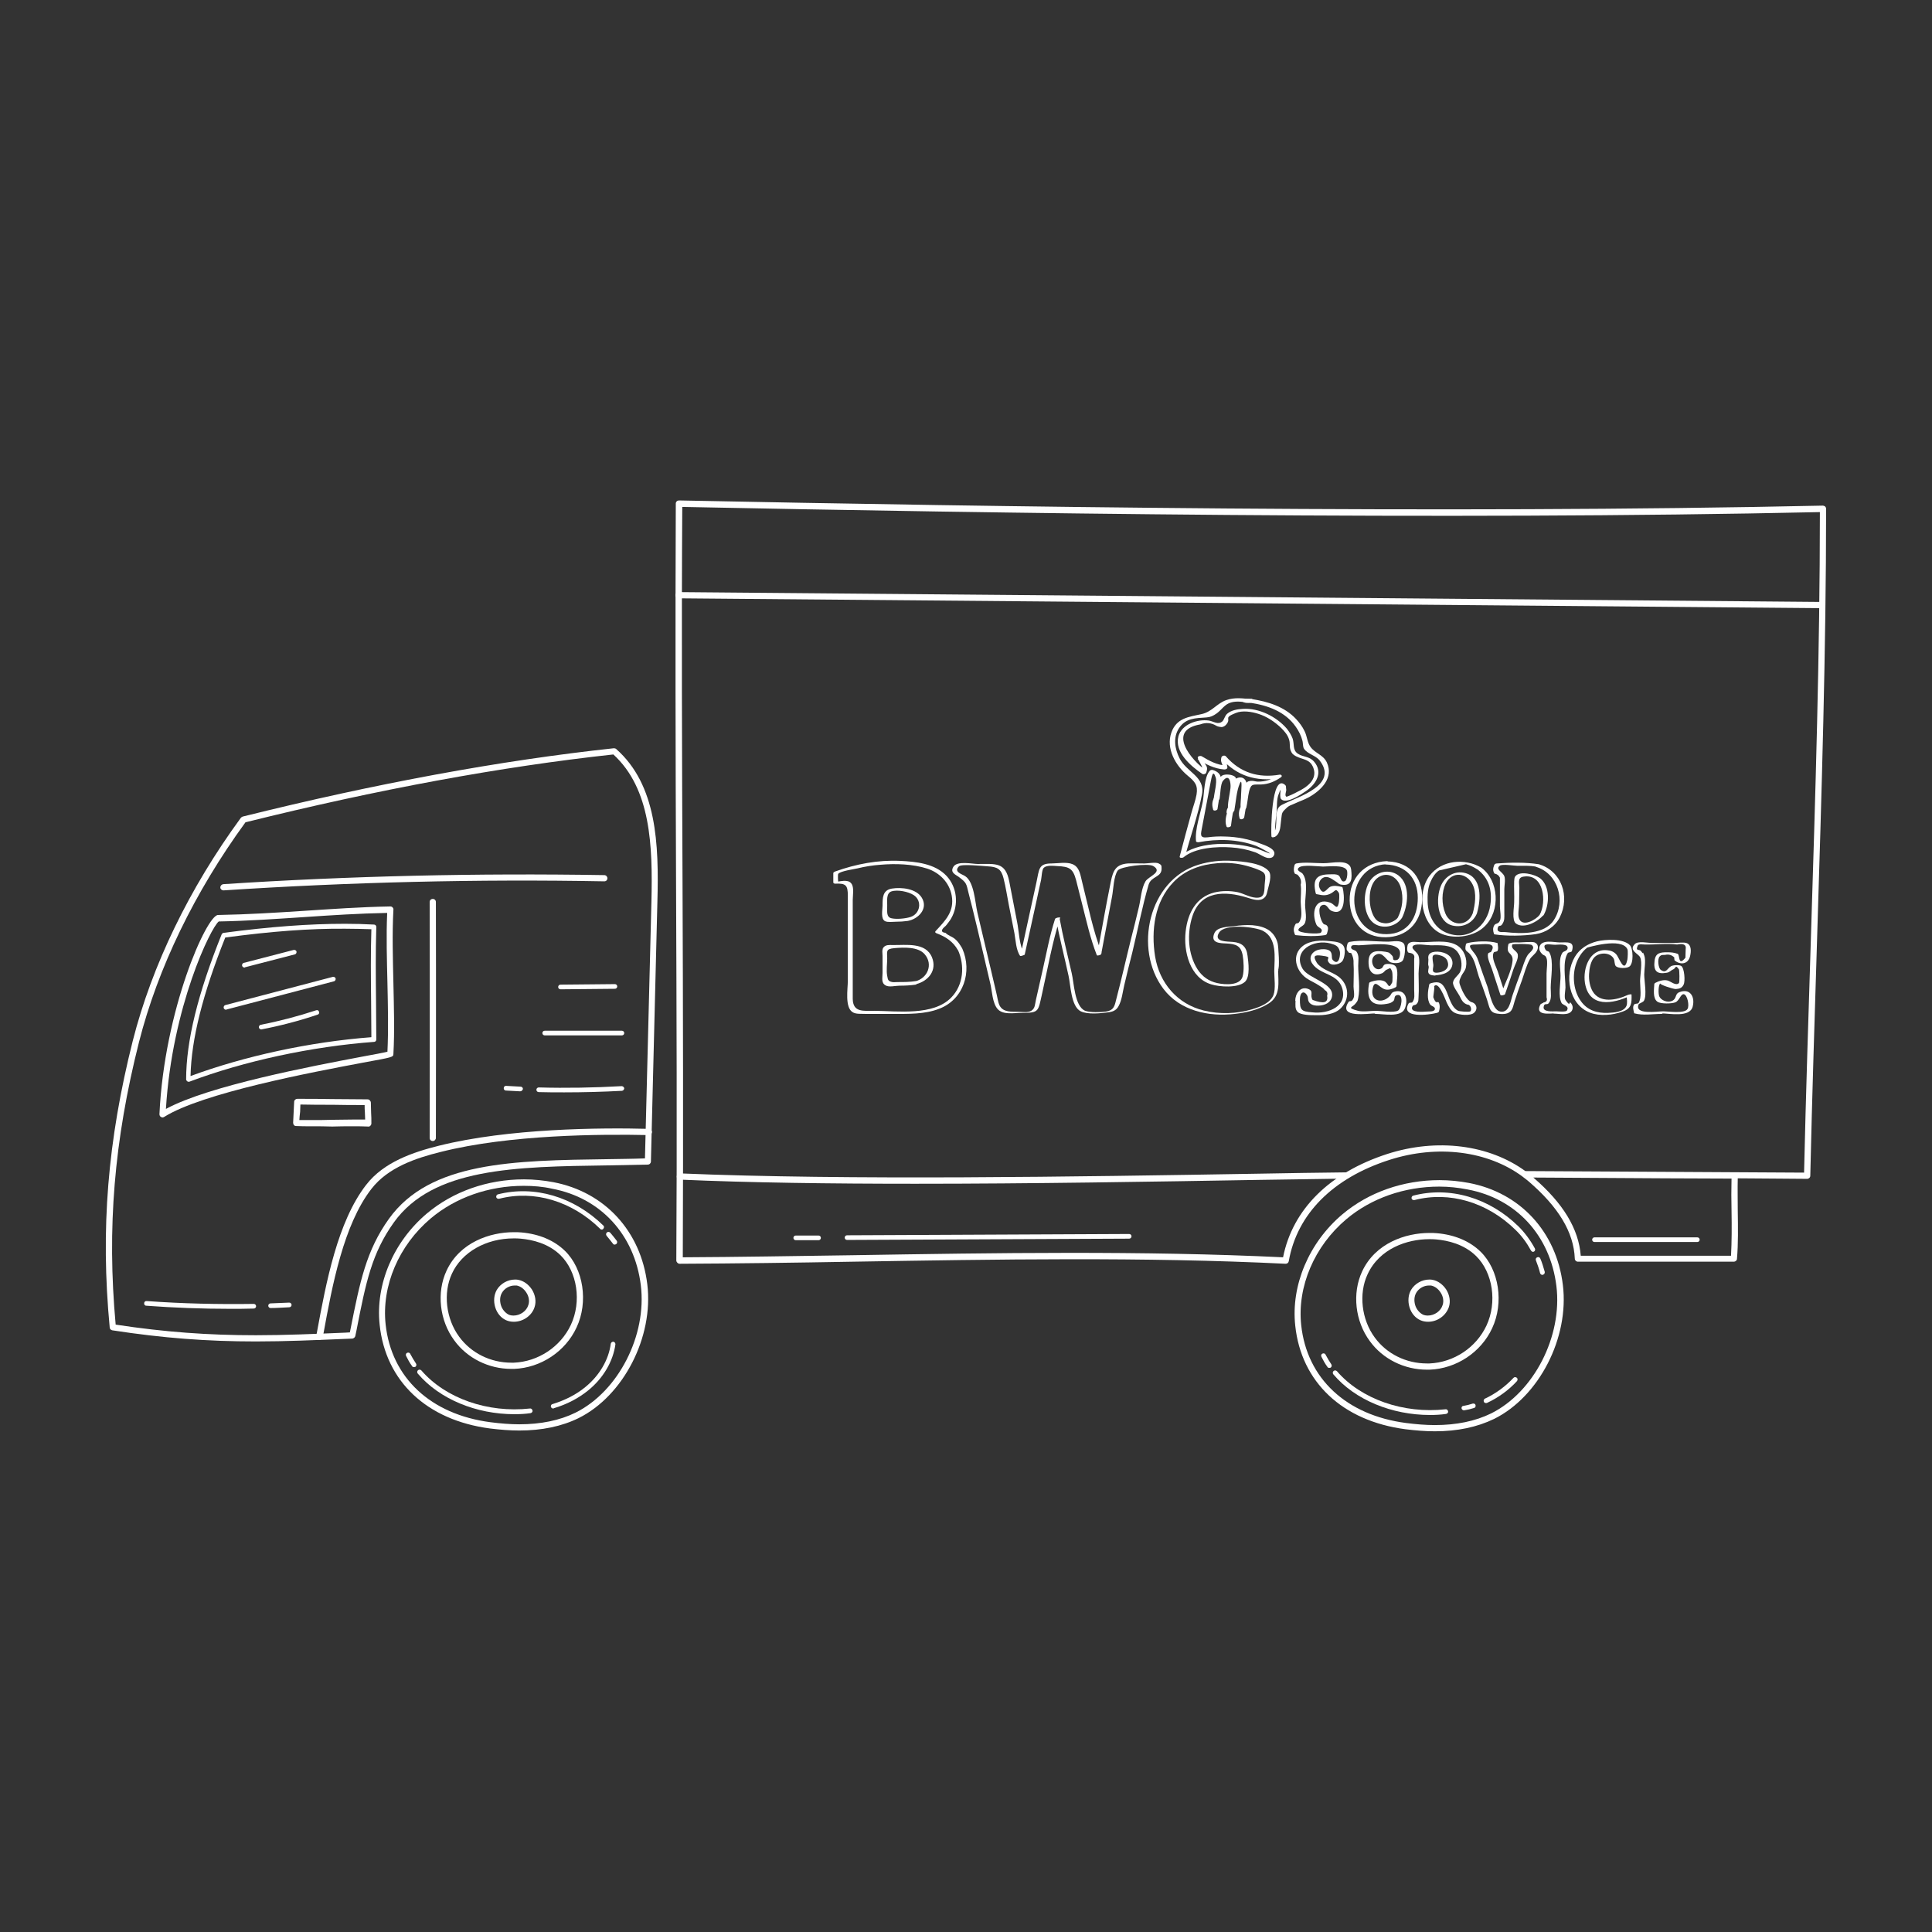 <?xml version="1.0" encoding="UTF-8"?>
<svg width="970px" height="970px" viewBox="0 0 970 970" version="1.1" xmlns="http://www.w3.org/2000/svg" xmlns:xlink="http://www.w3.org/1999/xlink">
    <rect x="0" y="0" width="970" height="970" fill="#333333" stroke="none"/>
    <!-- Generator: Sketch 49.3 (51167) - http://www.bohemiancoding.com/sketch -->
    <title>Artboard Copy 3</title>
    <desc>Created with Sketch.</desc>
    <defs></defs>
    <g id="Artboard-Copy-3" stroke="none" stroke-width="1" fill="none" fill-rule="evenodd">
        <g id="Group-6-White">
            <g id="Group" transform="translate(53, 251)" fill="#FFFFFF" fill-rule="nonzero">
                <g id="Shape">
                    <path d="M75.444,422.5 C50.989,422.5 28.747,420.81 3.382,416.91 C2.732,416.78 2.081,416.26 2.081,415.48 C-2.602,366.08 1.041,321.75 13.658,271.57 C23.283,233.74 42.014,195 67.899,159.64 C68.159,159.38 68.42,159.12 68.81,158.99 C135.668,142.35 198.365,130.78 255.208,124.67 C255.598,124.67 256.118,124.8 256.378,125.06 C276.8,143.13 277.841,172.77 277.06,201.63 L273.808,332.15 C273.808,332.93 273.158,333.71 272.247,333.71 C265.483,333.84 258.98,333.97 252.476,334.1 C205.259,334.75 164.415,335.4 144.774,362.7 C133.717,378.17 130.726,392.6 126.043,416.65 L125.392,419.77 C125.262,420.42 124.612,420.94 123.962,421.07 L120.58,421.2 C104.971,421.85 90.402,422.5 75.444,422.5 Z M5.073,414.05 C29.787,417.82 51.51,419.38 75.444,419.38 C90.272,419.38 104.841,418.73 120.45,418.08 L122.661,417.95 L123.051,416 C127.734,392.47 130.856,376.87 142.302,360.88 C162.854,332.28 204.478,331.63 252.476,330.98 C258.459,330.85 264.573,330.85 270.817,330.59 L274.068,201.5 C274.719,173.68 273.808,145.08 254.947,127.79 C198.625,133.9 136.579,145.34 70.241,161.85 C44.746,196.82 26.275,234.91 16.78,272.22 C4.292,321.75 0.65,365.56 5.073,414.05 Z"></path>
                    <path d="M107.312,421.72 C107.182,421.72 107.182,421.72 107.052,421.72 C106.141,421.59 105.621,420.81 105.751,419.9 L106.141,417.82 C110.694,393.12 116.417,362.44 130.856,343.85 C139.701,332.41 154.399,327.47 167.407,324.22 C202.267,315.51 248.444,315.12 272.768,315.77 C273.678,315.77 274.329,316.55 274.329,317.33 C274.329,318.24 273.548,318.89 272.768,318.89 C248.574,318.37 202.787,318.63 168.317,327.34 C155.7,330.46 141.782,335.14 133.457,345.93 C119.539,363.87 113.816,394.29 109.393,418.6 L109.003,420.68 C108.613,421.2 107.962,421.72 107.312,421.72 Z"></path>
                    <g transform="translate(26.015, 204.1)">
                        <path d="M43.705,30.68 C43.185,30.68 42.665,30.29 42.535,29.77 C42.405,29.12 42.795,28.47 43.315,28.34 L68.42,21.84 C69.07,21.71 69.72,22.1 69.85,22.62 C69.98,23.27 69.59,23.92 69.07,24.05 L43.965,30.55 C43.965,30.68 43.835,30.68 43.705,30.68 Z"></path>
                        <path d="M2.602,105.95 C2.341,105.95 2.081,105.82 1.821,105.69 C1.301,105.43 1.041,104.91 1.041,104.26 C3.512,51.74 24.714,4.42 30.438,4.29 C45.266,4.03 59.705,3.12 73.623,2.21 C87.541,1.3 102.109,0.26 116.938,-5.68434189e-14 C117.328,-5.68434189e-14 117.848,0.13 118.108,0.52 C118.368,0.78 118.629,1.3 118.498,1.69 C117.848,13.91 118.238,26.39 118.498,38.35 C118.759,50.83 119.149,62.66 118.498,74.1 C118.368,75.66 118.368,75.66 103.41,78.39 C77.135,83.33 22.633,93.6 3.382,105.69 C3.122,105.82 2.862,105.95 2.602,105.95 Z M30.828,7.54 C26.926,10.4 7.414,50.18 4.292,101.66 C25.885,89.96 77.525,80.21 102.889,75.4 C108.483,74.36 113.556,73.45 115.507,72.93 C116.027,62.01 115.767,50.57 115.507,38.48 C115.247,26.91 114.856,15.08 115.377,3.25 C101.198,3.51 87.28,4.42 73.883,5.33 C59.965,6.24 45.526,7.28 30.828,7.54 Z"></path>
                        <path d="M15.609,88.01 C15.349,88.01 15.089,87.88 14.959,87.75 C14.698,87.49 14.438,87.23 14.438,86.84 C14.438,67.6 20.292,43.81 32.259,14.04 C32.389,13.65 32.779,13.39 33.169,13.26 C56.843,10.14 76.224,8.71 94.174,8.71 C99.117,8.71 104.06,8.84 108.743,9.1 C109.393,9.1 109.914,9.62 109.914,10.27 C109.523,23.27 109.653,35.1 109.783,47.71 C109.783,53.95 109.914,60.32 109.914,66.82 C109.914,67.47 109.393,67.99 108.873,67.99 C77.395,70.33 43.575,77.61 15.999,88.01 C15.869,88.01 15.739,88.01 15.609,88.01 Z M34.08,15.6 C22.763,43.94 17.04,66.69 16.65,85.15 C43.705,75.14 76.614,67.99 107.442,65.65 C107.442,59.54 107.312,53.56 107.312,47.71 C107.182,35.49 107.052,23.92 107.442,11.44 C103.15,11.31 98.727,11.18 94.174,11.18 C76.484,11.05 57.363,12.48 34.08,15.6 Z"></path>
                        <path d="M34.47,51.87 C33.95,51.87 33.429,51.48 33.299,50.96 C33.169,50.31 33.559,49.66 34.08,49.53 L88.061,35.36 C88.711,35.23 89.362,35.62 89.492,36.14 C89.622,36.79 89.232,37.44 88.711,37.57 L34.73,51.74 C34.73,51.74 34.6,51.87 34.47,51.87 Z"></path>
                        <path d="M52.16,61.75 C51.64,61.75 51.12,61.36 50.989,60.84 C50.859,60.19 51.25,59.54 51.9,59.41 C61.265,57.59 70.631,55.12 79.736,52.13 C80.386,51.87 81.037,52.26 81.167,52.91 C81.427,53.56 81.037,54.21 80.386,54.34 C71.151,57.46 61.656,59.93 52.16,61.75 C52.29,61.75 52.29,61.75 52.16,61.75 Z"></path>
                    </g>
                    <path d="M82.858,405.73 C82.208,405.73 81.687,405.21 81.687,404.56 C81.687,403.91 82.208,403.39 82.858,403.39 C85.98,403.26 89.102,403.13 92.223,403 C92.874,403 93.394,403.52 93.394,404.17 C93.394,404.82 92.874,405.34 92.223,405.34 C89.102,405.47 85.98,405.73 82.858,405.73 C82.858,405.73 82.858,405.73 82.858,405.73 Z"></path>
                    <path d="M62.436,406.12 C48.388,406.12 34.34,405.6 20.422,404.56 C19.771,404.56 19.251,403.91 19.381,403.26 C19.381,402.61 20.032,402.09 20.682,402.22 C38.502,403.52 56.583,403.91 74.403,403.65 C74.403,403.65 74.403,403.65 74.403,403.65 C75.053,403.65 75.574,404.17 75.574,404.82 C75.574,405.47 75.053,405.99 74.403,405.99 C70.371,406.12 66.338,406.12 62.436,406.12 Z"></path>
                    <path d="M592.492,383.5 C592.492,383.5 592.362,383.5 592.492,383.5 C521.471,379.99 447.068,381.29 375.007,382.46 C346.39,382.98 316.733,383.37 288.247,383.5 C287.856,383.5 287.466,383.37 287.076,382.98 C286.816,382.72 286.556,382.33 286.556,381.81 C286.946,321.49 286.686,255.58 286.426,191.88 C286.165,128.05 286.035,62.14 286.295,1.82 C286.295,1.43 286.426,1.04 286.816,0.65 C287.076,0.39 287.466,0.26 287.986,0.26 C443.817,3.38 672.879,7.02 862.138,2.86 C862.529,2.86 862.919,2.99 863.309,3.25 C863.569,3.51 863.829,3.9 863.829,4.42 C863.829,75.14 861.618,146.12 859.277,221.39 C858.106,259.48 856.805,298.87 855.895,339.3 C855.895,340.21 855.114,340.86 854.334,340.86 C854.334,340.86 854.334,340.86 854.334,340.86 C843.538,340.73 831.701,340.73 819.474,340.6 C819.344,345.93 819.474,351.39 819.474,356.72 C819.604,365.3 819.734,373.49 819.083,381.03 C819.083,381.81 818.303,382.46 817.523,382.46 L739.217,382.46 C738.437,382.46 737.656,381.81 737.656,380.9 C737.136,367.64 729.462,355.03 714.503,342.16 C713.592,341.38 712.552,340.6 711.511,339.82 C711.511,339.82 711.381,339.69 711.381,339.69 C693.951,326.82 668.717,323.57 644.523,331.37 C616.166,340.47 598.216,358.54 594.053,382.2 C593.923,382.98 593.273,383.5 592.492,383.5 Z M289.547,3.51 C289.157,63.31 289.417,128.7 289.677,191.88 C289.938,255.06 290.068,320.45 289.808,380.25 C317.904,380.12 346.911,379.6 375.007,379.21 C446.678,378.04 520.691,376.87 591.192,380.25 C596.005,356.07 614.605,337.74 643.482,328.38 C668.456,320.32 694.602,323.7 712.812,336.96 C734.014,337.09 758.989,337.22 783.313,337.35 C807.117,337.48 831.831,337.61 852.773,337.74 C853.683,297.83 854.984,258.96 856.155,221.39 C858.496,146.77 860.708,76.31 860.708,6.11 C672.359,10.27 444.987,6.63 289.547,3.51 Z M740.648,379.47 L816.092,379.47 C816.482,372.45 816.482,364.91 816.352,356.85 C816.222,351.52 816.222,346.06 816.352,340.73 C805.426,340.73 794.369,340.6 783.313,340.6 C760.55,340.47 737.136,340.34 716.844,340.21 C731.803,353.08 739.608,365.95 740.648,379.47 Z"></path>
                    <path d="M406.485,343.33 C364.211,343.33 323.367,342.81 288.247,341.25 C287.336,341.25 286.686,340.47 286.816,339.56 C286.816,338.65 287.596,338 288.507,338.13 C372.015,341.64 487.132,339.82 579.615,338.26 C594.704,338 609.272,337.74 622.93,337.61 C623.841,337.61 624.491,338.26 624.491,339.17 C624.491,340.08 623.841,340.73 622.93,340.73 C609.272,340.99 594.704,341.12 579.615,341.38 C526.024,342.29 464.759,343.33 406.485,343.33 Z"></path>
                    <path d="M207.73,467.22 C207.73,467.22 207.73,467.22 207.73,467.22 C203.047,467.22 198.105,466.83 192.902,466.18 C161.293,462.02 140.611,442.52 137.62,414.18 C135.408,393.9 144.514,372.45 161.293,358.28 C174.431,347.23 191.731,341.12 210.071,341.12 C215.014,341.12 220.087,341.64 224.9,342.55 C250.655,347.49 268.735,367.12 271.987,393.77 C275.239,420.29 260.02,449.8 237.517,460.98 C229.062,465.14 219.047,467.22 207.73,467.22 Z M209.941,344.37 C192.381,344.37 175.732,350.22 163.244,360.75 C147.245,374.27 138.53,394.55 140.611,413.92 C143.473,440.7 163.244,459.16 193.292,463.06 C198.365,463.71 203.177,464.1 207.73,464.1 C218.526,464.1 228.022,462.15 235.956,458.25 C257.419,447.59 271.857,419.51 268.735,394.29 C265.614,368.94 248.574,350.35 224.12,345.8 C219.567,344.76 214.754,344.37 209.941,344.37 Z"></path>
                    <path d="M203.698,436.28 C203.698,436.28 203.698,436.28 203.698,436.28 C192.381,436.28 181.585,430.95 175.081,421.98 C167.667,411.97 166.106,397.93 171.179,387.01 C177.813,372.71 193.032,367.64 204.998,367.64 C206.299,367.64 207.6,367.64 208.771,367.77 C217.746,368.55 225.29,371.8 230.623,377 C239.989,386.1 242.46,402.74 236.477,415.48 C230.883,427.57 218.526,435.76 205.129,436.28 C204.738,436.28 204.218,436.28 203.698,436.28 Z M204.868,370.76 C191.08,370.76 178.853,377.65 173.911,388.44 C169.358,398.19 170.919,411.19 177.553,420.16 C183.536,428.35 193.292,433.16 203.698,433.16 C204.088,433.16 204.608,433.16 204.998,433.16 C217.226,432.64 228.412,425.23 233.615,414.18 C239.078,402.48 236.867,387.53 228.412,379.21 C222.298,373.23 214.234,371.41 208.38,370.89 C207.34,370.76 206.039,370.76 204.868,370.76 Z"></path>
                    <path d="M204.998,412.62 C204.998,412.62 204.998,412.62 204.998,412.62 C203.568,412.62 202.267,412.36 201.096,411.84 C198.495,410.67 196.544,408.33 195.633,405.34 C194.723,402.35 194.983,399.1 196.414,396.63 C198.235,393.51 201.877,391.43 205.519,391.43 C206.169,391.43 206.689,391.43 207.21,391.56 C209.941,392.08 212.413,393.9 214.104,396.5 C215.795,399.23 216.315,402.48 215.405,405.21 C214.104,409.5 209.681,412.62 204.998,412.62 Z M205.389,394.42 C202.787,394.42 200.316,395.85 199.015,398.06 C197.974,399.88 197.844,402.09 198.495,404.3 C199.145,406.38 200.576,408.07 202.267,408.98 C203.047,409.37 203.958,409.5 204.868,409.5 C208.12,409.5 211.372,407.29 212.283,404.17 C212.933,402.22 212.543,399.88 211.242,397.93 C210.071,396.11 208.38,394.81 206.429,394.42 C206.299,394.42 205.909,394.42 205.389,394.42 Z"></path>
                    <path d="M224.77,456.17 C224.25,456.17 223.859,455.91 223.599,455.39 C223.469,454.74 223.729,454.09 224.38,453.96 C230.753,452.01 236.347,449.15 240.899,445.38 C247.923,439.66 252.606,431.73 253.647,423.67 C253.777,423.02 254.297,422.63 254.947,422.63 C255.598,422.76 255.988,423.28 255.988,423.93 C254.817,432.51 249.874,440.96 242.33,447.07 C237.517,450.97 231.664,454.09 225.03,456.04 C225.03,456.17 224.9,456.17 224.77,456.17 Z"></path>
                    <path d="M205.259,459.03 C186.138,459.03 167.667,451.49 156.741,438.62 C156.35,438.1 156.35,437.45 156.871,436.93 C157.391,436.54 158.041,436.54 158.562,437.06 C170.659,451.1 191.991,458.51 213.063,456.17 C213.714,456.04 214.234,456.56 214.364,457.21 C214.494,457.86 213.974,458.38 213.323,458.51 C210.592,458.9 207.99,459.03 205.259,459.03 Z"></path>
                    <path d="M154.789,435.37 C154.399,435.37 154.009,435.24 153.879,434.85 C152.708,433.29 151.798,431.6 150.887,429.78 C150.627,429.26 150.757,428.48 151.408,428.22 C151.928,427.96 152.708,428.09 152.968,428.74 C153.879,430.43 154.789,431.99 155.83,433.55 C156.22,434.07 156.09,434.85 155.57,435.24 C155.18,435.37 154.92,435.37 154.789,435.37 Z"></path>
                    <path d="M255.598,373.88 C255.208,373.88 254.947,373.75 254.687,373.36 C253.647,372.06 252.606,370.63 251.565,369.46 C251.175,368.94 251.175,368.29 251.695,367.77 C252.216,367.38 252.866,367.38 253.386,367.9 C254.557,369.2 255.598,370.63 256.638,371.93 C257.029,372.45 256.898,373.23 256.378,373.62 C256.118,373.75 255.858,373.88 255.598,373.88 Z"></path>
                    <path d="M249.094,366.34 C248.834,366.34 248.444,366.21 248.314,365.95 C234.135,352.04 215.144,346.32 197.584,350.87 C196.934,351 196.283,350.61 196.153,350.09 C196.023,349.44 196.414,348.79 196.934,348.66 C215.274,343.98 235.046,349.83 249.874,364.26 C250.395,364.65 250.395,365.43 249.874,365.95 C249.744,366.21 249.484,366.34 249.094,366.34 Z"></path>
                    <g transform="translate(595.744, 340.6)">
                        <path d="M68.289,72.02 C66.859,72.02 65.558,71.76 64.387,71.24 C61.786,70.07 59.835,67.73 58.924,64.74 C58.014,61.75 58.274,58.5 59.705,56.03 C61.526,52.91 65.168,50.83 68.81,50.83 C69.46,50.83 69.98,50.83 70.501,50.96 C73.232,51.48 75.704,53.3 77.395,55.9 C79.086,58.63 79.606,61.88 78.695,64.61 C77.265,68.9 72.972,72.02 68.289,72.02 Z M68.68,53.82 C66.078,53.82 63.607,55.25 62.306,57.46 C61.265,59.28 61.135,61.49 61.786,63.7 C62.436,65.78 63.867,67.47 65.558,68.38 C66.338,68.77 67.249,68.9 68.159,68.9 C71.411,68.9 74.663,66.69 75.574,63.57 C76.224,61.62 75.834,59.28 74.533,57.33 C73.362,55.51 71.671,54.21 69.72,53.82 C69.46,53.82 69.07,53.82 68.68,53.82 Z"></path>
                        <path d="M71.671,127.01 C71.671,127.01 71.671,127.01 71.671,127.01 C66.989,127.01 62.046,126.62 56.843,125.97 C25.235,121.81 4.553,102.31 1.561,73.97 C-0.65,53.69 8.455,32.24 25.235,18.07 C38.372,7.02 55.672,0.91 74.013,0.91 C78.956,0.91 84.029,1.43 88.841,2.34 C114.596,7.28 132.677,26.91 135.929,53.56 C139.18,80.08 123.962,109.59 101.459,120.77 C92.874,124.93 82.988,127.01 71.671,127.01 Z M73.883,4.16 C56.323,4.16 39.673,10.01 27.186,20.54 C11.186,34.06 2.471,54.34 4.553,73.71 C7.414,100.49 27.186,118.95 57.233,122.85 C62.306,123.5 67.119,123.89 71.671,123.89 C82.468,123.89 91.963,121.94 99.898,118.04 C121.36,107.38 135.798,79.3 132.677,54.08 C129.555,28.73 112.515,10.14 88.061,5.59 C83.378,4.68 78.695,4.16 73.883,4.16 Z"></path>
                        <path d="M67.639,96.07 C56.323,96.07 45.526,90.74 39.023,81.77 C31.608,71.76 30.047,57.72 35.12,46.8 C41.754,32.5 56.973,27.43 68.94,27.43 C70.241,27.43 71.541,27.43 72.712,27.56 C81.687,28.34 89.232,31.59 94.565,36.79 C103.93,45.89 106.402,62.53 100.418,75.27 C94.825,87.36 82.468,95.55 69.07,96.07 C68.68,96.07 68.159,96.07 67.639,96.07 Z M68.81,30.55 C57.753,30.55 43.835,35.23 37.852,48.23 C33.299,57.98 34.86,70.98 41.494,79.95 C47.477,88.14 57.233,92.95 67.639,92.95 C67.639,92.95 67.639,92.95 67.639,92.95 C68.029,92.95 68.55,92.95 68.94,92.95 C81.167,92.43 92.353,85.02 97.556,73.97 C103.02,62.27 100.808,47.32 92.353,39 C86.24,33.02 78.175,31.2 72.322,30.68 C71.151,30.55 69.98,30.55 68.81,30.55 Z"></path>
                        <path d="M69.2,118.82 C50.079,118.82 31.608,111.28 20.682,98.41 C20.292,97.89 20.292,97.24 20.812,96.72 C21.332,96.33 21.983,96.33 22.503,96.85 C34.6,110.89 55.932,118.3 77.005,115.96 C77.655,115.83 78.175,116.35 78.305,117 C78.435,117.65 77.915,118.17 77.265,118.3 C74.533,118.69 71.932,118.82 69.2,118.82 Z"></path>
                        <path d="M18.601,95.16 C18.211,95.16 17.82,95.03 17.69,94.64 C16.52,93.08 15.609,91.39 14.698,89.57 C14.438,89.05 14.568,88.27 15.219,88.01 C15.739,87.75 16.52,87.88 16.78,88.53 C17.69,90.22 18.601,91.78 19.641,93.34 C20.032,93.86 19.902,94.64 19.381,95.03 C19.121,95.16 18.861,95.16 18.601,95.16 Z"></path>
                        <path d="M125.653,48.49 C125.132,48.49 124.612,48.1 124.482,47.58 C123.962,45.37 123.181,43.29 122.401,41.21 C122.141,40.56 122.401,39.91 123.051,39.65 C123.702,39.39 124.352,39.65 124.612,40.3 C125.523,42.38 126.173,44.72 126.823,46.93 C126.953,47.58 126.563,48.23 126.043,48.36 C125.783,48.49 125.653,48.49 125.653,48.49 Z"></path>
                        <path d="M120.97,36.92 C120.58,36.92 120.189,36.66 119.929,36.27 C117.718,32.24 115.117,28.73 112.125,25.87 C97.947,11.96 78.956,6.37 61.395,10.92 C60.745,11.05 60.095,10.66 59.965,10.14 C59.835,9.49 60.225,8.84 60.745,8.71 C79.086,3.9 98.987,9.75 113.686,24.18 C116.808,27.3 119.539,30.94 121.88,35.23 C122.141,35.75 122.011,36.53 121.36,36.79 C121.36,36.79 121.23,36.92 120.97,36.92 Z"></path>
                        <path d="M97.296,112.84 C96.906,112.84 96.386,112.58 96.256,112.19 C95.995,111.54 96.256,110.89 96.776,110.63 C102.109,108.16 107.052,104.52 111.084,100.23 C111.474,99.71 112.255,99.71 112.775,100.1 C113.295,100.49 113.295,101.27 112.905,101.79 C108.743,106.34 103.54,110.11 97.947,112.71 C97.686,112.84 97.556,112.84 97.296,112.84 Z"></path>
                        <path d="M86.24,116.48 C85.72,116.48 85.199,116.09 85.069,115.57 C84.939,114.92 85.329,114.27 85.98,114.27 C87.541,114.01 89.102,113.62 90.662,113.1 C91.313,112.97 91.963,113.23 92.093,113.88 C92.223,114.53 91.963,115.18 91.313,115.31 C89.752,115.83 88.061,116.22 86.37,116.48 C86.37,116.35 86.24,116.48 86.24,116.48 Z"></path>
                    </g>
                    <path d="M59.184,196.04 C58.404,196.04 57.623,195.39 57.623,194.61 C57.623,193.7 58.274,193.05 59.054,192.92 C122.531,188.76 186.788,187.33 250.395,188.37 C251.305,188.37 251.956,189.15 251.956,189.93 C251.956,190.84 251.305,191.49 250.395,191.49 C186.918,190.32 122.531,191.88 59.184,196.04 C59.184,196.04 59.184,196.04 59.184,196.04 Z"></path>
                    <path d="M164.285,321.88 C164.285,321.88 164.285,321.88 164.285,321.88 C163.374,321.88 162.724,321.23 162.724,320.32 C162.724,319.54 162.854,241.8 162.724,201.89 C162.724,200.98 163.374,200.33 164.285,200.33 C164.285,200.33 164.285,200.33 164.285,200.33 C165.195,200.33 165.846,200.98 165.846,201.89 C165.976,241.8 165.846,319.54 165.846,320.32 C165.846,321.1 165.195,321.88 164.285,321.88 Z"></path>
                    <path d="M103.41,314.47 C100.548,314.47 98.077,314.47 95.605,314.34 C95.215,314.34 94.825,314.21 94.565,313.82 C94.305,313.56 94.174,313.04 94.174,312.65 C94.305,310.96 94.305,309.14 94.435,307.32 C94.565,305.5 94.565,303.81 94.695,302.12 C94.695,301.34 95.475,300.69 96.256,300.69 C102.239,300.69 108.092,300.69 113.946,300.82 C119.799,300.82 125.653,300.95 131.506,300.95 C131.896,300.95 132.417,301.08 132.677,301.47 C132.937,301.73 133.197,302.12 133.197,302.64 C133.197,304.46 133.327,306.02 133.327,307.71 C133.457,309.4 133.457,311.09 133.457,313.04 C133.457,313.43 133.327,313.82 132.937,314.21 C132.677,314.47 132.286,314.73 131.766,314.6 C129.425,314.47 126.823,314.47 124.092,314.47 C120.58,314.47 117.198,314.47 113.816,314.6 C110.434,314.47 106.922,314.47 103.41,314.47 Z M97.296,311.35 C99.247,311.35 101.198,311.35 103.41,311.35 C106.922,311.35 110.304,311.35 113.686,311.22 C117.068,311.22 120.58,311.09 124.092,311.09 C126.303,311.09 128.384,311.09 130.335,311.09 C130.335,309.92 130.205,308.75 130.205,307.58 C130.075,306.41 130.075,305.11 130.075,303.81 C124.612,303.81 119.279,303.81 113.946,303.68 C108.613,303.68 103.15,303.68 97.817,303.55 C97.817,304.72 97.686,306.02 97.686,307.19 C97.426,308.88 97.426,310.05 97.296,311.35 Z"></path>
                    <path d="M230.363,297.44 C226.071,297.44 221.778,297.44 217.486,297.31 C216.835,297.31 216.315,296.79 216.315,296.14 C216.315,295.49 216.835,294.97 217.486,294.97 C231.274,295.36 245.322,295.1 259.11,294.32 C259.76,294.32 260.28,294.84 260.411,295.36 C260.411,296.01 259.89,296.53 259.37,296.66 C249.614,297.18 239.989,297.44 230.363,297.44 Z"></path>
                    <path d="M208.12,296.92 C208.12,296.92 208.12,296.92 208.12,296.92 C205.649,296.79 203.308,296.66 200.966,296.53 C200.316,296.53 199.795,295.88 199.926,295.23 C199.926,294.58 200.576,294.06 201.226,294.19 C203.568,294.32 205.909,294.45 208.38,294.58 C209.031,294.58 209.551,295.1 209.551,295.75 C209.291,296.53 208.771,296.92 208.12,296.92 Z"></path>
                    <path d="M259.24,268.84 L220.477,268.84 C219.827,268.84 219.307,268.32 219.307,267.67 C219.307,267.02 219.827,266.5 220.477,266.5 L259.24,266.5 C259.89,266.5 260.411,267.02 260.411,267.67 C260.411,268.32 259.89,268.84 259.24,268.84 Z"></path>
                    <path d="M228.412,245.7 C227.762,245.7 227.241,245.18 227.241,244.53 C227.241,243.88 227.762,243.36 228.412,243.36 L255.728,243.1 C255.728,243.1 255.728,243.1 255.728,243.1 C256.378,243.1 256.898,243.62 256.898,244.27 C256.898,244.92 256.378,245.44 255.728,245.44 L228.412,245.7 C228.412,245.7 228.412,245.7 228.412,245.7 Z"></path>
                    <path d="M861.878,54.34 C861.878,54.34 861.878,54.34 861.878,54.34 L287.726,49.4 C286.816,49.4 286.165,48.75 286.165,47.84 C286.165,46.93 286.816,46.28 287.726,46.28 L861.748,51.22 C862.659,51.22 863.309,51.87 863.309,52.78 C863.439,53.69 862.789,54.34 861.878,54.34 Z"></path>
                    <path d="M372.275,371.54 C371.625,371.54 371.105,371.02 371.105,370.37 C371.105,369.72 371.625,369.2 372.275,369.2 L513.927,368.55 C513.927,368.55 513.927,368.55 513.927,368.55 C514.577,368.55 515.098,369.07 515.098,369.72 C515.098,370.37 514.577,370.89 513.927,370.89 L372.275,371.54 C372.275,371.54 372.275,371.54 372.275,371.54 Z"></path>
                    <path d="M346.52,371.67 C345.87,371.67 345.35,371.15 345.35,370.5 C345.35,369.85 345.87,369.33 346.52,369.33 L357.967,369.33 C357.967,369.33 357.967,369.33 357.967,369.33 C358.617,369.33 359.138,369.85 359.138,370.5 C359.138,371.15 358.617,371.67 357.967,371.67 L346.52,371.67 C346.52,371.67 346.52,371.67 346.52,371.67 Z"></path>
                    <path d="M799.182,372.58 L747.542,372.58 C746.892,372.58 746.371,372.06 746.371,371.41 C746.371,370.76 746.892,370.24 747.542,370.24 L799.182,370.24 C799.832,370.24 800.353,370.76 800.353,371.41 C800.353,372.06 799.832,372.58 799.182,372.58 Z"></path>
                </g>
                <g transform="translate(364.211, 98.8)" id="Shape">
                    <g transform="translate(0, 81.9)">
                        <path d="M65.818,44.33 C64.777,42.64 63.867,41.08 62.306,39.78 C61.005,38.61 58.664,37.96 57.493,36.66 C55.412,36.4 55.152,35.49 56.713,33.93 C57.233,33.54 57.753,33.02 58.144,32.5 C58.924,31.46 59.705,30.55 60.355,29.38 C64.257,22.62 63.347,13.78 58.014,8.06 C52.16,1.82 42.665,0.91 34.73,0.52 C23.544,5.73985304e-14 12.617,2.08 2.081,5.85 C1.821,5.98 1.171,6.24 1.171,6.63 C1.171,8.19 1.171,9.75 1.171,11.31 C1.171,11.83 1.691,11.96 2.211,11.96 C7.544,11.7 8.455,12.87 8.455,17.94 C8.455,18.46 8.455,19.11 8.455,19.63 C8.455,23.14 8.455,26.65 8.455,30.29 C8.455,40.43 8.455,50.57 8.455,60.84 C8.455,64.74 6.894,73.97 10.796,76.44 C12.487,77.61 15.349,77.22 17.3,77.35 C21.853,77.35 26.405,77.35 30.958,77.35 C38.632,77.35 47.087,77.61 54.371,74.75 C66.598,70.07 71.021,56.16 65.948,44.59 C65.558,43.68 63.347,44.33 63.737,45.24 C67.249,53.04 66.598,62.79 60.355,69.16 C51.38,78.39 33.559,75.92 21.853,75.79 C16.259,75.79 11.056,76.7 10.926,69.81 C10.926,69.03 10.926,68.12 10.926,67.34 C10.926,62.66 10.926,58.11 10.926,53.43 C10.926,42.38 10.926,31.2 10.926,20.15 C10.926,17.81 11.707,13.91 10.276,11.96 C9.365,10.66 7.935,10.53 6.504,10.53 C5.853,10.53 3.512,10.92 3.642,10.92 C3.512,10.79 3.382,7.28 3.642,7.02 C4.813,5.59 11.707,4.68 13.268,4.29 C17.04,3.38 20.942,2.73 24.844,2.47 C32.389,1.82 41.104,2.08 48.388,4.42 C54.632,6.5 59.444,11.44 60.615,17.94 C62.046,25.87 57.493,30.42 52.55,35.75 C52.16,36.14 52.29,36.53 52.811,36.79 C57.623,38.61 61.265,40.95 63.737,45.37 C64.257,46.02 66.468,45.24 65.818,44.33 Z"></path>
                        <path d="M28.226,22.75 C28.226,20.54 27.706,16.77 30.308,15.86 C33.429,14.82 38.892,15.99 41.494,17.68 C45.917,20.54 44.876,27.17 39.803,28.73 C37.332,29.51 33.039,29.9 30.568,29.38 C27.446,28.86 28.356,25.35 28.226,22.75 C28.226,21.58 25.885,21.97 25.885,23.01 C25.885,25.09 24.844,29.64 27.186,30.81 C28.617,31.46 31.088,31.07 32.649,31.07 C34.6,31.07 36.551,30.94 38.502,30.68 C43.705,29.77 48.908,24.7 45.656,19.11 C42.925,14.43 35.38,13.65 30.568,14.43 C25.885,15.21 25.885,19.11 25.885,23.14 C26.015,24.18 28.226,23.79 28.226,22.75 Z"></path>
                        <path d="M42.795,60.84 C39.673,61.36 36.681,61.36 33.559,61.36 C32.649,61.36 31.608,61.49 30.698,61.36 C28.356,60.84 28.617,59.93 28.226,58.24 C27.706,55.51 28.226,52.26 28.226,49.53 C28.226,46.02 27.316,44.72 31.868,44.33 C36.551,43.94 43.835,43.55 47.087,47.45 C51.38,52.52 48.518,59.41 42.405,60.97 C40.974,61.36 41.364,62.79 42.795,62.4 C48.908,60.84 53.331,55.51 50.729,49.01 C47.608,41.21 37.592,42.9 30.958,42.77 C29.397,42.77 27.446,42.51 26.275,44.07 C25.495,45.24 25.885,46.93 25.885,48.23 C25.885,51.09 25.885,53.95 25.885,56.81 C25.885,59.41 25.105,61.75 27.446,63.05 C29.137,64.09 32.389,63.18 34.47,63.18 C37.202,63.18 39.803,63.05 42.535,62.66 C43.835,62.14 44.356,60.58 42.795,60.84 Z"></path>
                    </g>
                    <path d="M210.202,2.99 C219.177,4.29 228.022,7.41 233.355,15.08 C234.916,17.29 236.086,19.63 236.737,22.23 C236.997,23.14 236.867,25.22 237.517,26.13 C239.338,28.86 243.241,29.38 245.322,31.98 C254.947,44.33 234.656,50.18 227.371,53.82 C225.941,54.47 224.9,54.99 224.25,56.55 C222.689,60.06 224.9,67.08 221.258,69.42 C221.908,69.55 222.559,69.55 223.079,69.68 C222.689,65.65 223.339,61.88 223.729,57.85 C223.989,55.12 223.729,51.74 224.64,49.27 C226.851,43.29 224.77,49.92 225.941,51.35 C228.412,54.21 236.086,49.01 238.168,47.58 C243.371,44.2 247.403,38.09 242.46,32.5 C239.989,29.77 237.127,30.42 234.395,28.6 C231.664,26.78 232.705,23.79 231.794,21.06 C231.144,19.24 230.103,17.68 228.932,16.12 C223.729,10.01 214.884,5.59 206.82,6.11 C204.088,6.24 200.966,6.76 198.885,8.58 C197.714,9.62 197.454,11.44 196.544,12.35 C194.332,14.3 192.121,12.35 189.65,11.96 C184.056,11.18 176.122,13.78 174.431,19.89 C172.35,27.82 180.674,34.84 186.398,38.74 C186.918,39.13 188.089,38.87 188.349,38.22 C189.91,34.19 187.178,34.32 186.008,30.55 C185.357,30.81 184.707,31.2 184.056,31.46 C188.349,33.93 192.381,36.14 197.454,36.53 C198.105,36.53 199.145,36.27 199.015,35.36 C198.885,34.32 198.105,30.55 198.235,30.55 C197.454,30.68 196.804,30.94 196.023,31.07 C203.698,39.78 213.583,42.77 224.9,40.95 C224.64,40.56 224.51,40.04 224.25,39.65 C221.258,41.6 218.006,42.64 214.364,42.64 C213.193,42.64 212.023,42.12 210.852,42.25 C210.202,42.38 209.421,42.38 208.901,42.9 C206.82,44.46 206.95,49.79 206.95,52 C206.82,56.81 207.86,51.09 208.12,49.01 C208.25,47.32 209.161,44.2 208.38,42.51 C207.47,40.56 205.779,40.17 203.958,40.82 C203.568,40.95 203.047,41.21 203.047,41.73 C202.397,46.93 201.226,52.13 200.186,57.46 C200.836,57.2 201.356,56.94 202.007,56.55 C200.446,56.16 204.608,42.25 203.047,40.43 C201.877,39 197.844,38.61 196.283,39.65 C195.373,40.3 195.243,40.95 194.723,41.99 C194.202,43.03 193.942,45.37 193.942,46.54 C192.641,48.49 192.902,49.4 194.723,49.14 C194.723,48.36 194.853,47.71 194.853,46.93 C196.414,41.86 196.674,38.35 191.731,36.79 C191.211,36.66 190.56,36.79 190.17,37.18 C187.308,40.3 187.438,48.62 186.658,52.78 C185.487,58.76 182.626,66.56 183.276,72.54 C183.276,73.06 184.317,73.06 184.577,73.06 C194.072,71.24 204.218,71.5 213.453,74.88 C215.144,75.53 224.51,80.6 218.006,77.87 C215.014,76.57 211.892,75.66 208.771,75.01 C199.145,73.06 183.796,73.06 175.862,79.69 C176.512,79.82 177.162,79.95 177.813,80.08 C180.544,69.81 184.317,59.41 186.268,49.01 C187.959,40.04 178.463,37.96 174.951,30.81 C172.61,26.13 171.699,20.54 174.691,15.86 C178.073,10.66 183.016,10.79 188.479,10.4 C190.56,10.27 191.861,9.62 193.552,8.45 C196.153,6.63 197.714,3.64 200.966,2.86 C203.698,2.08 206.95,2.6 210.202,2.99 C211.372,3.12 212.543,1.56 210.982,1.3 C206.689,0.78 202.657,0.26 198.495,1.69 C193.682,3.38 191.341,7.54 186.138,8.71 C179.634,10.14 173.52,10.66 170.919,17.94 C168.057,26 173,34.58 179.114,39.65 C182.756,42.64 184.317,44.46 183.536,49.14 C183.016,52.13 181.845,55.12 181.065,57.98 C178.983,65.39 177.032,72.8 175.081,80.21 C174.821,81.12 176.642,80.99 177.032,80.6 C182.756,75.79 193.812,75.14 200.836,75.66 C204.998,75.92 209.031,76.7 213.063,78.13 C214.884,78.78 218.006,81.12 219.957,80.99 C220.998,80.99 221.908,80.73 222.429,79.56 C223.859,76.44 217.616,74.49 215.535,73.71 C209.941,71.5 203.828,70.33 197.844,70.2 C194.983,70.07 191.991,70.2 189.129,70.59 C184.707,71.11 185.747,68.9 186.398,65.13 C187.829,57.59 189.259,50.05 190.69,42.51 C191.08,40.69 191.731,36.01 193.162,40.56 C193.942,43.03 192.381,48.62 192.121,51.35 C192.121,52 192.771,52.13 193.162,52.13 C193.422,52.13 193.552,52.13 193.812,52.13 C194.332,52.13 194.983,51.74 195.113,51.22 C195.503,49.27 195.503,43.81 196.804,42.25 C200.056,38.22 200.836,43.29 200.576,45.89 C200.186,49.4 198.885,53.82 199.405,57.33 C199.405,57.59 199.665,57.72 199.926,57.72 C200.186,57.85 200.446,57.85 200.706,57.98 C201.356,58.11 202.397,57.85 202.527,57.07 C203.308,52.78 203.568,47.45 205.259,43.55 C206.689,40.17 205.909,47.84 205.909,49.01 C205.909,51.35 205.519,53.56 205.649,55.9 C205.649,56.42 206.169,56.68 206.689,56.68 C206.82,56.68 207.08,56.68 207.21,56.68 C207.73,56.68 208.38,56.29 208.511,55.77 C209.161,53.04 209.291,50.18 209.941,47.45 C210.982,43.42 212.023,44.2 215.925,44.07 C219.697,43.94 222.949,42.51 225.941,40.43 C226.721,39.91 226.201,39 225.29,39.13 C214.624,40.95 205.519,38.22 198.235,29.9 C197.584,29.25 196.283,29.64 196.023,30.42 C195.373,32.76 196.544,33.41 196.934,35.75 C197.454,35.36 197.974,34.97 198.495,34.58 C193.812,34.32 190.04,32.24 186.138,29.9 C185.487,29.51 183.796,29.9 184.186,30.81 C184.707,32.76 187.308,35.62 186.528,37.7 C187.178,37.57 187.829,37.31 188.479,37.18 C180.935,31.98 168.317,16.9 185.357,13.91 C188.089,12.87 190.82,13 193.422,14.56 C193.812,14.82 194.332,14.95 194.853,15.08 C195.373,15.08 195.893,15.34 196.414,15.21 C197.194,15.08 197.974,14.56 198.495,13.91 C201.226,10.66 196.674,10.79 203.177,8.19 C206.559,6.76 211.242,7.54 214.494,8.58 C218.786,9.88 222.819,12.61 226.071,15.73 C227.762,17.42 229.323,19.24 229.973,21.45 C230.623,23.27 230.103,25.22 230.753,26.91 C231.404,28.6 232.054,29.12 233.485,29.9 C236.997,31.72 240.509,31.2 242.2,35.75 C244.411,41.73 238.688,45.63 234.005,47.84 C233.615,48.1 228.932,50.44 228.542,50.18 C227.632,49.4 228.802,47.32 228.542,46.41 C228.282,45.5 228.802,44.98 227.892,44.2 C220.998,38.48 220.868,67.73 221.128,70.07 C221.258,70.98 222.559,70.46 222.949,70.33 C225.941,68.51 225.55,64.61 226.071,61.36 C226.461,58.5 226.201,58.24 228.412,56.16 C230.103,54.47 230.753,54.6 232.705,53.69 C235.176,52.52 237.647,51.74 239.989,50.44 C246.232,46.93 252.476,40.69 248.964,33.02 C247.143,29.12 243.111,28.47 240.769,25.22 C239.078,22.88 239.078,19.89 237.777,17.29 C236.737,15.08 235.176,13 233.485,11.18 C227.632,4.94 219.437,2.47 211.242,1.17 C209.811,1.3 208.641,2.86 210.202,2.99 Z"></path>
                    <path d="M210.462,1.56 C209.551,1.69 208.901,1.56 208.12,1.04 C207.73,1.43 207.21,1.82 206.82,2.34 C207.86,2.34 209.031,2.34 210.071,2.34 C209.811,2.21 209.551,1.95 209.421,1.82 C209.421,2.08 209.421,2.34 209.551,2.6 C209.811,3.38 212.153,2.73 211.762,1.95 C211.762,1.82 211.632,1.69 211.632,1.56 C211.632,1.17 211.242,1.04 210.982,1.04 C209.941,1.04 208.771,1.04 207.73,1.04 C207.21,1.04 205.519,1.69 206.429,2.34 C207.73,3.25 209.291,3.25 210.852,2.99 C211.242,2.86 211.892,2.6 211.762,2.08 C211.502,1.43 210.722,1.56 210.462,1.56 Z"></path>
                    <path d="M97.296,129.35 C99.117,120.9 101.068,112.32 102.889,103.87 C103.8,99.84 104.58,95.81 105.491,91.91 C105.751,90.74 105.881,86.84 106.792,85.93 C108.223,84.5 111.605,84.89 113.426,85.02 C119.799,85.28 121.49,86.32 123.051,92.04 C124.092,95.94 125.002,99.97 126.043,103.87 C128.254,112.58 130.205,121.42 133.457,129.74 C133.587,130.26 135.668,129.61 135.668,129.22 C137.489,119.6 139.311,109.85 141.132,100.23 C141.782,96.85 141.912,90.09 143.993,87.23 C145.424,85.28 159.212,83.46 161.814,85.02 C166.886,88.01 159.342,90.22 157.911,92.69 C155.83,96.2 155.57,101.4 154.659,105.3 C153.359,110.76 152.058,116.22 150.627,121.68 C148.156,131.56 145.944,141.57 143.343,151.45 C142.432,154.96 142.302,157.43 138.01,158.08 C135.408,158.47 130.075,158.6 127.604,157.69 C122.271,155.48 122.011,143.39 120.84,138.71 C118.759,129.48 116.417,120.38 114.726,111.02 C114.596,110.5 112.645,111.15 112.515,111.54 C109.783,119.99 108.223,128.7 106.271,137.28 C105.101,142.22 104.06,147.29 102.889,152.23 C102.369,154.57 102.499,156.52 100.548,157.69 C98.857,158.73 96.126,158.21 94.174,158.21 C90.792,158.08 86.5,158.6 84.679,155.09 C83.768,153.27 83.508,150.54 82.988,148.59 C82.077,144.56 81.037,140.4 80.126,136.37 C77.915,127.01 75.704,117.65 73.492,108.29 C72.322,103.22 71.932,93.08 67.379,90.09 C65.818,89.05 61.395,88.01 64.257,85.15 C65.558,83.85 76.224,85.02 78.565,85.15 C83.508,85.41 85.459,86.45 86.63,91.13 C87.801,95.68 88.451,100.36 89.362,104.91 C90.272,109.46 91.183,114.14 92.093,118.69 C92.744,122.2 92.874,127.14 94.955,130.13 C95.475,130.39 97.556,129.48 97.296,129.35 C94.435,125.32 94.435,117.65 93.394,112.84 C92.093,106.08 90.792,99.45 89.492,92.69 C87.541,82.94 82.858,83.98 73.623,83.98 C71.151,83.98 63.477,82.29 61.526,85.28 C59.574,88.27 62.566,89.31 63.997,90.35 C68.159,93.47 67.899,93.73 69.07,98.54 C69.72,101.14 70.371,103.74 71.021,106.21 C74.143,118.82 77.005,131.43 79.996,144.04 C80.907,147.81 81.037,153.79 83.638,156.78 C86.37,159.9 91.963,158.73 95.605,158.73 C104.58,158.73 103.93,158.21 106.011,148.98 C108.873,136.24 111.084,123.24 115.117,110.76 C114.336,110.89 113.556,111.15 112.905,111.28 C114.726,121.03 117.198,130.52 119.279,140.14 C120.32,144.56 120.45,155.48 125.392,157.95 C128.905,159.64 135.278,158.99 139.05,158.47 C141.392,158.21 143.213,157.56 144.383,155.35 C146.074,152.36 146.465,148.07 147.245,144.82 C148.546,139.36 149.847,133.9 151.277,128.44 C154.009,117.13 156.22,105.56 159.472,94.38 C160.773,90.09 165.846,90.74 165.976,86.58 C165.976,84.63 165.976,84.5 164.545,83.72 C163.114,82.94 159.082,83.72 157.391,83.72 C154.529,83.72 151.668,83.59 148.936,83.72 C143.083,84.24 141.652,87.1 140.481,92.95 C138.01,105.04 135.929,117.13 133.717,129.22 C134.498,129.09 135.278,128.83 135.929,128.7 C131.506,117.39 129.165,105.17 126.173,93.34 C125.262,89.96 125.002,85.67 121.36,84.11 C118.368,82.81 113.816,83.72 110.694,83.72 C104.06,83.72 104.58,86.71 103.15,93.21 C100.548,105.3 97.817,117.39 95.215,129.61 C95.085,130.26 97.296,129.87 97.296,129.35 Z"></path>
                    <path d="M222.559,137.8 C222.559,141.18 223.339,146.64 222.168,149.76 C220.608,153.79 215.405,155.74 211.502,156.91 C203.698,159.25 195.113,159.51 187.178,157.56 C173.911,154.31 164.935,143.78 162.724,130.39 C160.643,117.39 162.464,102.83 171.959,93.08 C177.813,86.97 185.747,84.24 194.072,83.59 C198.885,83.2 203.828,83.59 208.641,84.89 C210.071,85.28 211.372,85.67 212.803,86.19 C217.616,88.01 218.526,88.4 217.876,92.95 C217.356,96.98 218.526,101.4 213.063,100.88 C210.071,100.62 207.08,98.8 204.218,98.15 C200.316,97.37 196.283,97.37 192.511,98.28 C183.276,100.62 179.114,108.68 178.073,117.78 C176.902,127.79 180.154,141.18 190.95,144.43 C195.113,145.73 204.348,146.38 207.86,143.13 C210.592,140.53 209.551,133.25 209.161,130.13 C208.641,125.45 206.299,123.5 201.747,123.11 C199.015,122.85 191.861,123.24 194.853,118.43 C197.714,113.75 213.063,115.57 216.835,117.52 C224.12,121.29 222.689,130.91 222.559,137.8 C222.559,137.93 222.949,137.93 222.949,137.93 C222.949,137.93 222.949,137.93 222.949,137.93 C223.469,137.93 225.55,137.02 224.38,137.02 C225.42,137.02 224.64,125.19 224.25,123.76 C223.599,121.16 222.168,118.95 220.087,117.39 C215.274,114.01 207.99,114.4 202.527,115.18 C199.535,115.57 193.942,115.44 192.511,118.69 C190.3,123.76 195.373,123.76 198.495,123.89 C203.177,124.15 205.779,124.93 206.689,129.74 C207.21,132.6 207.47,137.54 206.689,140.4 C205.519,145.08 197.974,144.69 193.942,143.78 C189.78,142.87 186.398,140.53 184.056,136.89 C179.114,129.22 178.723,118.69 181.455,110.24 C185.617,97.37 197.714,97.37 209.031,100.88 C211.632,101.66 215.274,103.09 217.616,100.88 C218.786,99.84 218.917,98.41 219.307,96.85 C219.827,94.64 221.518,89.7 219.827,87.62 C216.445,83.46 206.559,82.68 201.617,82.42 C195.893,82.03 189.91,82.68 184.447,84.37 C159.472,92.04 151.798,126.62 166.886,146.64 C175.211,157.69 189.65,160.81 202.787,159.25 C208.511,158.6 214.754,157.17 219.697,154.05 C225.941,150.15 224.51,143.52 224.51,137.02 C224.9,136.89 222.689,137.15 222.559,137.8 Z"></path>
                    <g transform="translate(331.692, 83.2)">
                        <path d="M24.064,26.39 C22.113,28.86 15.479,32.63 13.788,28.21 C13.008,26.39 13.788,22.62 13.788,20.67 C13.788,18.07 13.918,15.34 13.918,12.74 C13.918,10.4 12.877,7.67 15.869,7.15 C26.405,5.33 27.706,20.15 24.064,26.39 C23.544,27.3 25.755,27.17 26.145,26.39 C29.007,21.32 29.527,11.96 24.324,7.93 C21.853,6.11 14.178,3.9 11.837,7.02 C11.317,7.8 11.447,8.58 11.317,9.49 C11.186,12.87 11.447,16.51 11.317,20.02 C11.317,22.49 10.016,29.12 12.227,30.68 C16.259,33.67 23.544,29.51 26.015,26.39 C26.795,25.74 24.584,25.87 24.064,26.39 Z"></path>
                        <path d="M23.674,0.91 C17.04,-0.13 9.365,8.04911693e-15 2.602,0.52 C2.081,0.52 1.561,0.78 1.301,1.3 C0.65,2.99 0.52,4.16 1.431,5.59 C2.732,5.85 3.642,6.5 4.162,7.67 C4.162,9.75 4.162,11.7 4.162,13.78 C4.162,16.51 4.162,19.37 4.162,22.1 C4.162,24.05 4.943,27.69 4.162,29.25 C3.382,31.07 1.951,30.42 1.301,31.59 C0.52,33.02 0.65,34.19 1.171,35.88 C1.171,36.01 1.431,36.14 1.561,36.14 C7.674,37.05 15.869,36.92 22.113,36.01 C27.186,35.23 31.868,32.24 34.21,27.56 C39.543,17.03 34.99,4.16 23.674,0.91 C22.893,0.65 21.072,1.82 22.243,2.21 C33.299,5.46 37.462,19.37 31.218,28.99 C26.535,36.27 14.698,35.88 6.894,34.97 C5.853,34.84 2.732,35.49 2.992,33.28 C3.382,30.94 4.292,32.5 5.203,31.2 C6.634,29.12 6.374,27.82 6.374,25.22 C6.374,21.32 6.374,17.29 6.374,13.39 C6.374,11.83 7.024,8.58 6.374,6.89 C5.463,4.68 1.821,3.51 4.032,1.69 C5.203,0.65 11.317,1.69 12.877,1.69 C15.999,1.69 19.121,1.56 22.243,2.08 C23.023,2.34 24.974,1.17 23.674,0.91 Z"></path>
                    </g>
                    <g transform="translate(288.767, 122.2)">
                        <path d="M32.649,31.07 C30.568,30.29 28.356,26 27.576,23.92 C26.665,21.45 26.275,21.06 27.576,18.33 C28.356,16.51 29.657,15.6 30.047,13.52 C30.828,9.36 29.137,4.81 25.495,2.6 C20.422,-0.39 12.617,1.17 7.024,1.04 C5.333,1.04 2.341,0.26 1.041,1.95 C0.52,2.6 0.39,4.68 0.65,5.46 C1.171,6.76 1.041,5.98 1.561,6.37 C3.642,6.63 4.423,7.54 4.032,9.36 C4.032,10.66 4.032,11.96 4.032,13.39 C4.032,17.29 4.032,21.06 4.032,24.96 C4.032,27.17 4.553,29.38 3.122,31.2 C2.862,31.59 1.691,31.2 1.301,31.72 C-3.252,39.52 11.577,37.57 15.479,36.53 C15.869,36.4 16.389,36.27 16.52,35.75 C16.91,34.19 17.04,32.89 16.52,31.59 C15.869,30.03 15.219,33.02 13.658,28.73 C13.528,28.21 14.829,21.32 13.658,23.79 C15.999,19.24 19.641,29.77 20.422,31.46 C21.462,33.54 22.373,35.49 24.454,36.53 C26.535,37.57 32.389,38.22 34.21,36.4 C36.421,34.32 34.99,31.33 32.389,31.07 C31.608,30.94 29.787,32.11 30.958,32.37 C32.259,32.5 33.169,34.71 32.259,35.75 C31.738,36.27 26.535,35.75 26.145,35.49 C22.503,33.8 21.462,27.95 19.771,24.7 C18.08,21.45 16.52,20.54 12.617,21.58 C12.227,21.71 11.707,21.84 11.577,22.36 C10.926,25.48 10.276,29.77 12.097,32.37 C12.617,33.15 14.698,33.41 14.438,34.71 C14.048,36.14 11.317,35.75 10.276,35.88 C8.715,36.01 2.081,36.53 2.992,33.67 C3.512,32.11 4.553,33.02 5.333,31.98 C6.374,30.81 6.114,29.9 6.244,28.34 C6.504,24.57 6.244,20.54 6.244,16.77 C6.244,14.17 7.024,10.4 6.244,7.93 C5.593,5.72 1.561,4.03 3.902,2.6 C5.723,1.69 10.406,2.6 12.357,2.6 C16.65,2.6 22.633,2.08 25.625,5.72 C27.706,8.19 28.356,12.35 27.316,15.47 C26.535,17.68 23.934,18.85 23.544,21.19 C23.283,23.01 25.885,26.26 26.795,27.95 C27.836,30.03 28.486,31.59 30.698,32.37 C31.478,32.5 33.559,31.46 32.649,31.07 Z"></path>
                        <path d="M15.349,16.38 C12.357,16.38 13.788,14.17 13.658,12.35 C13.528,11.18 13.008,9.1 13.398,8.06 C13.918,6.63 16.78,7.54 17.95,7.93 C19.251,8.45 20.422,9.36 20.812,10.79 C22.113,14.43 18.601,16.25 15.349,16.38 C14.438,16.38 13.008,17.81 14.438,17.68 C18.211,17.55 23.153,16.25 23.283,11.57 C23.283,7.15 18.08,5.46 14.438,5.85 C13.138,5.98 11.577,6.5 11.186,7.93 C11.056,8.58 11.056,9.1 11.186,9.75 C11.186,10.53 11.056,11.31 11.056,12.09 C11.056,12.74 11.447,13.13 11.317,13.91 C11.186,14.56 11.056,15.21 11.056,15.86 C11.186,17.55 13.008,17.68 14.438,17.81 C15.349,17.68 16.91,16.38 15.349,16.38 Z"></path>
                    </g>
                    <g transform="translate(260.15, 81.9)">
                        <path d="M24.454,28.99 C23.283,30.68 20.032,32.11 17.95,31.85 C16.78,31.72 15.349,31.46 14.308,30.68 C12.357,29.25 11.317,26.26 10.796,24.05 C9.756,19.37 10.146,11.83 14.568,8.84 C19.381,5.59 24.454,8.84 25.885,13.78 C27.446,18.98 26.795,24.18 24.454,28.99 C23.934,30.03 26.145,30.03 26.535,29.12 C29.527,23.14 30.958,12.48 24.714,7.8 C20.162,4.42 13.918,5.85 10.666,10.27 C6.764,15.6 6.634,27.17 12.097,31.59 C16.52,35.1 23.544,33.67 26.535,29.12 C27.316,28.21 24.974,28.21 24.454,28.99 Z"></path>
                        <path d="M18.861,0.65 C7.674,1.17 0.13,9.1 0.26,20.41 C0.52,31.33 7.284,39 18.341,38.87 C28.747,38.74 35.641,31.98 36.551,21.71 C37.722,9.88 31.218,1.04 19.121,0.78 C18.08,0.78 16.78,2.21 18.341,2.34 C28.356,2.6 34.47,9.23 34.47,19.11 C34.47,28.86 29.527,37.18 18.861,37.31 C-2.732,37.7 -2.862,3.25 18.601,2.21 C19.902,2.21 20.422,0.65 18.861,0.65 Z"></path>
                    </g>
                    <g transform="translate(296.571, 81.9)">
                        <path d="M25.625,26.91 C22.763,34.06 14.308,33.15 11.837,26.78 C10.016,22.23 9.886,16.25 12.097,11.83 C15.349,5.46 22.763,6.5 25.625,12.48 C27.706,16.77 26.795,22.62 25.625,26.91 C25.495,27.3 27.706,27.04 27.836,26.52 C29.787,19.76 30.308,8.84 21.853,6.63 C16.65,5.2 11.577,8.32 9.626,13.13 C7.024,19.37 7.544,31.2 15.609,33.02 C20.942,34.19 25.885,31.59 27.836,26.65 C27.966,26.26 25.755,26.39 25.625,26.91 Z"></path>
                        <path d="M29.917,3.9 C21.723,-0.91 10.016,2.77555756e-14 3.902,8.06 C-2.602,16.77 -0.26,33.15 10.406,37.31 C17.04,39.91 26.665,38.48 31.738,33.28 C39.673,25.48 38.762,10.4 29.917,3.9 C29.397,3.51 27.576,4.42 27.836,4.68 C33.82,9.1 35.511,15.47 34.47,22.62 C33.039,33.41 23.023,41.34 11.967,36.4 C5.983,33.67 3.252,27.56 2.992,21.32 C2.862,17.81 2.992,14.04 4.553,10.79 C5.463,8.71 6.894,6.5 8.715,5.33 C13.268,4.29 17.69,3.25 22.243,2.21 C24.324,2.73 26.145,3.64 27.966,4.81 C28.356,4.94 30.177,4.03 29.917,3.9 Z"></path>
                    </g>
                    <path d="M417.932,157.95 C415.07,157.95 402.973,159.9 405.574,154.31 C405.574,154.18 407.916,153.27 408.176,152.62 C409.737,149.89 408.306,142.74 408.306,139.49 C408.306,137.02 409.217,132.21 408.306,129.87 C407.005,126.62 408.566,130.39 406.745,127.79 C405.835,126.49 403.753,128.05 405.054,124.93 C405.444,124.02 407.526,124.41 408.566,124.41 C413.899,124.54 419.492,123.76 424.826,124.41 C428.077,123.76 429.508,124.54 429.118,126.75 C429.118,128.18 428.988,129.61 428.988,131.04 C425.216,135.72 426.256,129.48 425.086,129.09 C423.265,128.44 421.834,128.31 419.883,128.31 C416.371,128.31 414.029,128.57 413.509,132.47 C412.859,137.67 414.55,139.49 419.623,138.58 C421.183,138.32 421.444,137.54 422.614,137.02 C424.305,136.5 423.785,134.16 425.736,136.89 C425.996,137.28 426.126,143.39 425.736,143.78 C424.175,145.34 421.574,142.87 420.013,142.48 C418.062,141.96 415.59,142.74 413.899,143.65 C413.639,143.78 413.509,143.91 413.379,144.17 C413.249,146.77 412.468,151.45 414.94,153.14 C416.631,154.31 422.224,154.18 424.045,153.4 C425.996,152.49 426.647,149.11 428.208,149.37 C430.029,149.76 431.069,155.22 430.029,156.78 C428.598,159.25 420.273,157.95 417.932,157.95 C417.281,157.95 415.46,158.99 417.021,158.99 C420.923,158.99 431.199,161.2 432.63,155.61 C433.931,150.67 431.329,146.25 425.996,148.33 C423.525,149.24 424.826,151.58 422.224,152.75 C419.883,153.79 416.631,152.36 415.85,150.41 C415.33,149.11 415.33,144.82 416.371,143.91 C415.72,144.43 422.614,146.77 424.175,146.77 C426.256,146.64 427.297,146.12 428.077,144.56 C428.988,142.87 428.468,136.24 426.907,135.2 C425.996,134.55 422.744,134.68 421.704,135.33 C419.753,136.5 419.362,139.1 416.631,137.15 C415.46,136.37 414.81,131.95 415.98,130.52 C416.891,129.35 417.802,129.74 418.842,129.61 C420.533,129.22 422.094,129.61 423.395,130.91 C423.395,131.43 423.395,131.82 423.525,132.34 C426.256,134.68 430.289,134.55 431.329,130.26 C431.85,128.05 432.11,124.8 429.768,123.76 C428.338,123.11 424.956,123.63 423.525,123.63 C419.623,123.63 415.85,123.63 411.948,123.63 C410.127,123.63 405.054,122.46 403.493,124.28 C400.502,127.4 405.314,128.96 406.225,130.78 C407.526,133.25 406.225,139.75 406.225,142.74 C406.225,145.99 407.135,151.32 405.444,153.79 C405.054,154.31 403.623,153.92 403.233,154.57 C402.323,155.74 402.973,157.56 403.233,158.86 C403.233,158.99 403.363,158.99 403.493,158.99 C407.656,160.16 412.859,159.25 417.151,159.25 C417.671,158.99 419.492,157.95 417.932,157.95 Z"></path>
                    <path d="M273.808,157.69 C271.077,157.69 267.174,158.34 264.573,157.69 C258.72,156.13 261.711,156 263.142,154.31 C264.053,153.14 264.443,153.01 264.703,151.32 C265.744,146.51 264.703,140.01 264.703,135.07 C264.703,132.6 265.353,130 263.792,127.92 C263.142,127.01 260.411,127.14 261.321,125.19 C261.711,124.41 264.313,124.8 264.833,124.8 C269.126,124.8 283.434,122.46 285.515,127.53 C286.035,128.83 285.645,131.95 283.954,132.21 C281.353,132.73 282.783,131.04 281.743,130 C280.312,128.57 280.572,128.44 278.361,128.05 C272.638,127.14 269.646,128.05 269.906,133.9 C270.036,137.93 272.247,140.66 276.67,138.84 C277.45,138.58 278.361,137.28 278.751,137.15 C280.832,136.37 280.702,135.46 281.743,138.06 C282.003,138.84 282.003,142.87 281.743,143.52 C279.662,147.42 280.182,143.78 277.58,142.74 C275.629,141.96 273.028,142.48 271.077,143.13 C270.686,143.26 270.166,143.52 270.166,143.91 C268.735,151.58 270.947,155.74 279.141,154.18 C280.572,153.92 281.092,153.79 282.263,152.88 C283.434,151.97 282.263,150.02 284.474,149.76 C287.726,149.37 286.295,156.65 284.735,157.56 C282.523,158.86 275.889,157.69 273.808,157.69 C272.508,157.69 272.117,159.25 273.548,159.25 C277.32,159.25 286.295,161.2 288.117,156.52 C289.938,152.1 288.507,146.64 282.914,148.07 C281.092,148.59 281.483,149.37 280.442,150.41 C276.54,154.44 270.556,152.75 271.987,146.38 C273.028,141.57 275.109,145.99 278.101,146.9 C279.792,147.42 281.743,146.77 283.304,145.99 C283.564,145.86 283.954,145.6 283.954,145.21 C283.954,142.61 285.255,136.89 283.174,135.07 C282.133,134.16 279.271,133.9 278.101,134.42 C277.06,134.94 277.19,135.98 276.41,136.37 C272.377,138.71 269.646,131.43 273.678,129.48 C277.19,127.79 278.621,132.47 281.092,133.38 C282.653,133.9 285.645,134.03 286.946,132.6 C288.117,131.17 288.637,125.71 287.726,124.15 C286.295,121.94 281.873,122.98 279.792,122.98 C273.548,122.98 266.394,121.94 260.28,123.11 C259.89,123.24 259.5,123.5 259.37,123.89 C259.11,124.67 258.589,126.62 259.11,127.4 C258.85,127.01 260.02,128.44 259.89,128.44 C260.28,128.57 260.801,128.7 261.191,128.7 C262.102,130.39 262.492,132.08 262.362,133.9 C262.622,137.67 262.362,141.7 262.362,145.47 C262.362,147.03 263.012,149.89 262.362,151.32 C261.191,153.92 260.671,152.1 259.76,153.4 C254.557,161.59 269.776,158.99 273.548,158.99 C274.849,159.25 275.369,157.69 273.808,157.69 Z"></path>
                    <path d="M338.456,149.24 C339.886,145.08 341.317,141.05 342.618,136.89 C343.268,134.81 345.22,131.69 344.829,129.48 C344.569,127.53 341.057,126.75 342.098,124.41 C342.228,124.02 351.073,124.02 351.853,124.67 C353.935,126.49 350.813,128.18 349.772,129.74 C348.211,132.21 347.431,135.46 346.39,138.19 C344.959,142.09 343.529,145.86 342.228,149.76 C341.187,152.75 340.537,158.86 336.114,158.08 C332.082,157.43 330.651,148.72 329.611,145.6 C328.05,141.31 326.489,137.02 325.058,132.73 C324.277,130.39 323.627,129.48 322.326,127.92 C320.115,125.06 320.115,124.41 323.757,124.41 C327.399,124.41 334.683,122.85 331.432,128.05 C331.171,128.44 330.131,128.31 329.871,129.09 C329.35,131.17 331.171,134.68 331.822,136.63 C333.253,141.05 334.683,145.34 336.114,149.76 C336.374,150.28 338.716,149.63 338.456,149.24 C337.285,145.47 335.984,141.83 334.814,138.06 C333.903,135.33 331.432,131.04 332.732,128.44 C332.992,127.92 334.423,128.18 334.683,127.53 C335.204,126.36 334.814,125.06 334.683,123.76 C334.683,123.63 334.553,123.63 334.423,123.63 C330.651,122.46 323.627,122.72 319.855,123.63 C319.595,123.63 318.944,123.89 318.814,124.15 C317.774,128.57 319.595,127.01 321.676,130.39 C323.497,133.12 324.147,137.15 325.188,140.27 C326.619,144.17 328.05,148.07 329.35,151.97 C330.651,155.87 330.521,158.6 334.553,159.12 C336.505,159.38 339.366,159.64 341.057,158.08 C342.358,156.91 342.748,154.44 343.268,152.75 C344.439,149.24 345.61,145.73 346.911,142.35 C348.081,138.97 349.122,135.07 350.813,131.95 C351.723,130.26 353.674,129.22 354.455,127.53 C355.365,125.71 354.975,124.15 353.284,123.37 C351.983,122.85 346.911,123.37 345.61,123.37 C344.049,123.37 342.618,123.24 341.187,123.63 C340.927,123.76 340.277,123.89 340.147,124.15 C339.886,125.19 339.626,126.49 339.886,127.53 C340.277,128.96 342.358,129.48 342.228,132.21 C341.838,137.67 338.195,144.3 336.374,149.37 C336.114,150.15 338.326,149.89 338.456,149.24 Z"></path>
                    <path d="M235.436,151.97 C235.436,148.33 237.517,147.29 239.078,150.02 C239.729,151.19 239.208,152.62 240.379,153.79 C241.55,154.96 243.371,155.22 244.932,155.09 C247.923,154.96 251.045,153.66 251.565,150.41 C252.606,143.65 239.598,141.57 236.737,136.5 C231.664,127.53 242.33,121.55 250.785,123.89 C253.386,124.67 254.687,125.06 255.468,127.79 C255.858,129.22 255.208,135.59 251.956,132.21 C250.915,131.17 252.216,128.7 250.135,127.4 C248.834,126.62 246.362,126.62 244.932,127.01 C241.55,127.79 239.468,130.91 241.68,134.03 C245.582,139.75 254.297,138.84 256.638,146.25 C259.5,155.35 249.874,159.38 241.68,158.47 C235.956,158.08 235.436,157.17 235.436,151.97 C235.436,151.58 233.225,151.97 233.225,152.62 C233.225,154.7 232.835,156.91 234.395,158.34 C236.086,159.9 241.029,159.9 243.241,159.9 C247.663,160.03 253.126,159.51 256.248,156.13 C260.411,151.71 260.02,145.21 255.598,141.18 C252.866,138.71 249.094,137.93 246.102,135.72 C245.322,135.07 244.411,134.42 243.891,133.51 C241.94,130.26 242.59,129.48 246.362,130 C252.736,130.78 247.533,131.3 250.395,133.9 C251.826,135.2 255.468,134.29 256.638,132.86 C257.809,131.56 258.329,127.53 257.679,125.84 C256.638,123.11 253.126,122.98 250.525,122.72 C246.102,122.2 240.639,122.33 236.997,125.06 C231.014,129.61 233.355,137.54 238.688,141.31 C240.769,142.74 243.111,143.65 245.192,145.08 C246.232,145.73 247.143,146.25 247.923,147.29 C249.094,147.94 249.484,148.85 249.094,150.15 C249.744,153.66 247.403,154.31 241.81,152.23 C240.249,149.89 242.59,147.94 239.729,146.77 C235.566,145.08 233.095,149.24 233.095,152.62 C233.225,152.88 235.436,152.62 235.436,151.97 Z"></path>
                    <path d="M247.013,85.28 C249.744,85.28 257.549,84.24 258.98,87.1 C259.5,88.01 259.24,91.91 258.069,92.56 C255.988,93.6 255.988,90.35 254.817,89.7 C253.517,88.92 251.956,89.18 250.525,89.18 C243.891,89.18 241.68,91.52 243.371,98.67 C243.501,99.06 243.761,99.19 244.151,99.19 C247.013,99.84 248.834,99.97 251.175,98.67 C253.386,97.37 253.386,96.07 254.947,98.41 C255.468,99.19 255.077,102.96 254.947,103.61 C254.037,107.64 252.996,104.13 250.525,103.35 C242.72,100.62 241.159,108.81 243.761,114.53 C244.541,116.09 247.533,116.35 245.972,118.43 C245.322,119.34 234.656,118.82 234.656,117.13 C234.656,115.96 236.997,115.18 237.647,114.14 C239.208,111.93 238.038,107.12 238.038,104.52 C238.038,99.84 239.729,92.69 236.737,88.79 C236.217,88.14 233.225,87.23 234.916,85.8 C236.607,84.11 245.192,85.28 247.013,85.28 C248.314,85.28 248.704,83.59 247.143,83.59 C242.85,83.59 237.908,82.94 233.615,83.72 C233.225,83.85 232.835,84.11 232.705,84.63 C232.314,86.32 232.184,87.36 232.835,88.79 C233.225,89.05 233.745,89.18 234.135,89.31 C235.696,90.74 236.347,92.43 235.826,94.38 C236.217,97.11 235.826,100.1 235.826,102.96 C235.826,105.43 236.607,109.2 235.826,111.54 C234.656,115.18 233.745,112.71 232.965,114.66 C232.184,116.35 232.184,117.39 232.835,119.21 C232.965,119.6 233.225,119.73 233.615,119.73 C237.908,120.25 243.501,120.38 247.793,119.73 C248.183,119.73 248.834,119.47 248.964,119.08 C249.224,118.17 249.874,116.48 249.354,115.44 C248.574,114.01 247.923,114.79 247.143,113.88 C245.712,112.19 243.891,105.56 246.623,104.65 C249.094,103.74 249.484,106.73 251.305,107.51 C258.72,110.63 257.809,99.45 256.898,95.94 C256.768,95.55 256.508,95.42 256.118,95.42 C254.297,95.03 252.476,94.64 250.655,95.42 C248.964,96.2 247.273,100.23 245.322,96.07 C244.411,93.99 245.452,91.52 247.403,90.74 C249.614,89.83 251.826,91.78 253.517,92.82 C254.817,93.6 254.687,94.12 256.378,94.38 C261.841,95.16 261.581,91 261.191,86.97 C260.671,80.99 251.435,83.72 247.143,83.59 C245.972,83.46 245.582,85.28 247.013,85.28 Z"></path>
                    <path d="M399.461,150.28 C399.591,151.71 399.981,154.05 399.331,155.35 C397.9,158.34 393.087,158.6 390.226,158.73 C384.632,158.99 379.689,157.43 376.438,152.75 C372.926,147.81 372.145,140.66 373.836,134.94 C374.877,131.43 376.828,128.18 379.689,125.97 C379.689,125.97 396.989,120.64 399.851,126.75 C400.241,127.53 399.981,131.3 399.851,131.95 C398.29,139.49 395.819,131.04 394.258,129.35 C392.957,127.92 391.396,127.4 389.575,127.27 C380.86,126.49 377.478,136.37 378.519,143.52 C380.47,156.39 392.567,154.31 401.282,150.15 C402.583,149.5 400.502,149.5 399.981,149.76 C394.388,152.36 386.063,154.05 382.421,147.94 C380.99,145.47 380.47,142.35 380.6,139.36 C380.73,136.63 381.38,132.6 383.462,130.65 C386.063,128.18 391.396,128.31 393.087,131.69 C393.477,132.6 393.347,134.42 393.998,135.2 C395.168,136.5 399.461,136.5 400.892,135.46 C403.103,133.77 402.713,126.49 401.152,124.8 C397.9,121.29 388.665,121.81 384.502,122.85 C379.95,124.02 375.917,126.49 373.446,130.65 C368.113,139.75 370.324,154.44 380.99,158.6 C386.063,160.55 392.437,159.9 397.51,158.08 C401.932,156.52 402.062,153.92 401.932,149.5 C401.672,149.24 399.461,149.63 399.461,150.28 Z"></path>
                    <path d="M364.08,157.95 C362.52,157.95 357.186,158.47 357.837,155.61 C358.227,153.53 359.398,154.96 360.308,153.92 C361.999,151.84 361.349,148.85 361.349,146.12 C361.349,141.44 363.04,132.47 360.698,128.44 C360.048,127.27 359.268,128.31 358.487,126.49 C357.056,123.37 361.219,124.54 363.56,124.54 C364.991,124.54 370.454,123.76 369.804,126.49 C369.544,127.66 367.853,127.79 367.332,128.44 C365.121,131.56 366.292,136.63 366.292,140.14 C366.292,144.04 364.991,150.41 366.812,153.79 C367.332,154.83 370.844,155.22 369.544,157.43 C369.283,158.47 364.731,157.95 364.08,157.95 C363.3,157.95 361.609,159.12 363.17,159.12 C365.641,159.12 370.454,160.29 372.015,157.56 C372.795,156.13 372.275,154.7 371.365,153.66 C370.454,152.62 371.495,156.26 368.763,152.23 C367.983,151.06 368.763,147.29 368.763,145.99 C368.763,141.31 367.202,132.86 369.934,128.7 C370.324,128.18 371.755,128.44 372.015,127.66 C373.576,122.59 369.674,123.37 365.902,123.37 C363.17,123.37 356.926,121.68 355.756,125.45 C355.365,126.62 355.756,127.53 356.406,128.44 C357.967,130.52 358.487,129.22 359.268,131.3 C359.918,132.99 359.268,137.15 359.268,138.97 C359.268,141.57 359.268,144.04 359.268,146.64 C359.268,148.07 359.268,149.5 359.268,150.93 C359.788,152.49 359.268,153.27 357.707,153.53 C357.317,154.05 356.406,153.92 356.016,154.83 C353.414,160.29 361.089,158.99 363.43,158.99 C363.82,159.12 365.511,157.95 364.08,157.95 Z"></path>
                    <path d="M199.535,58.89 C199.275,60.97 199.015,63.05 198.625,65.13 C199.405,65 200.186,64.87 200.836,64.61 C199.926,62.27 200.446,60.06 201.096,57.72 C200.576,57.98 200.056,58.24 199.535,58.5 C199.665,58.37 199.665,58.5 199.535,58.89 C199.275,59.54 201.486,59.28 201.747,58.5 C202.137,57.46 201.356,57.33 200.446,57.33 C200.056,57.33 199.015,57.46 198.885,58.11 C198.235,60.58 197.714,62.79 198.625,65.26 C198.885,65.91 200.836,65.39 200.836,64.74 C201.096,62.66 201.356,60.58 201.747,58.5 C201.877,57.85 199.535,58.24 199.535,58.89 Z"></path>
                    <path d="M193.032,52 C193.162,52 193.292,52 193.422,52 C193.162,51.74 192.902,51.61 192.641,51.35 C192.381,53.04 192.121,54.73 191.861,56.42 C192.641,56.29 193.422,56.16 194.072,56.03 C193.682,54.47 193.422,52.91 194.202,51.35 C194.723,50.31 192.511,50.31 192.121,51.22 C191.211,53.04 191.341,54.86 191.861,56.68 C192.121,57.59 194.072,57.07 194.072,56.29 C194.332,54.6 194.592,52.91 194.853,51.22 C194.853,50.83 194.462,50.57 194.072,50.57 C193.812,50.57 193.422,50.57 193.162,50.57 C192.121,50.57 191.471,52.13 193.032,52 Z"></path>
                    <path d="M206.429,56.81 C206.559,56.81 206.559,56.81 206.689,56.81 C206.429,56.55 206.169,56.29 205.909,56.03 C205.649,57.59 205.389,59.15 205.129,60.71 C205.909,60.58 206.689,60.45 207.47,60.32 C207.08,58.89 207.08,57.59 207.6,56.16 C207.99,54.99 205.779,54.99 205.389,55.9 C204.738,57.59 204.608,59.15 205.129,60.97 C205.389,62.01 207.21,61.49 207.47,60.58 C207.73,59.02 207.99,57.46 208.25,55.9 C208.38,55.51 207.86,55.12 207.47,55.12 C207.21,55.12 206.95,55.12 206.689,55.12 C206.169,55.25 205.519,55.51 205.389,56.03 C205.389,56.55 205.909,56.81 206.429,56.81 Z"></path>
                    <path d="M201.617,58.24 C201.226,57.85 200.966,57.59 201.096,56.94 C201.096,56.55 201.226,56.16 201.486,55.77 C200.706,55.9 200.056,56.03 199.275,56.03 C199.405,56.42 199.795,56.94 199.795,57.46 C199.795,57.85 199.535,58.37 199.405,58.76 C199.145,59.41 201.486,59.15 201.617,58.5 C201.747,58.11 202.137,57.46 202.137,57.07 C202.137,56.55 201.747,56.03 201.486,55.51 C201.226,54.86 199.665,55.38 199.275,55.77 C198.885,56.29 198.755,56.81 198.625,57.46 C198.625,57.72 198.625,57.98 198.625,58.24 C198.755,58.5 199.145,58.89 199.405,59.15 C200.056,59.67 202.137,58.89 201.617,58.24 Z"></path>
                </g>
            </g>
            <rect id="Rectangle" fill-opacity="0" fill="#333333" x="0" y="0" width="970" height="970"></rect>
        </g>
    </g>
</svg>
